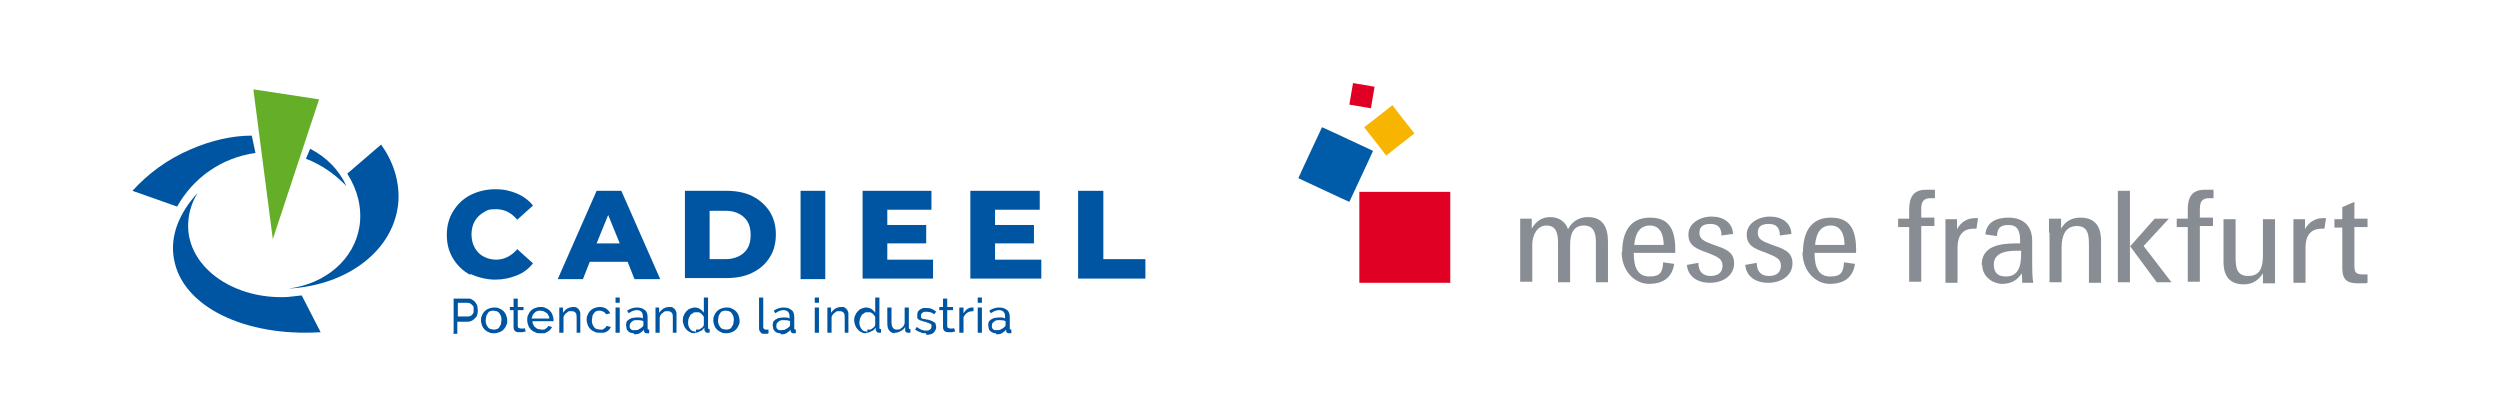 <?xml version="1.0" encoding="UTF-8"?>
<svg id="Capa_1" xmlns="http://www.w3.org/2000/svg" version="1.1" viewBox="0 0 475.6 79.2">
  <!-- Generator: Adobe Illustrator 29.0.0, SVG Export Plug-In . SVG Version: 2.1.0 Build 186)  -->
  <defs>
    <style>
      .st0, .st1 {
        fill: #df0023;
      }

      .st0, .st2 {
        fill-rule: evenodd;
      }

      .st2 {
        fill: #005ca8;
      }

      .st3 {
        fill: #888c93;
      }

      .st4 {
        fill: #64ae28;
      }

      .st5 {
        fill: #0055a2;
      }

      .st6 {
        fill: #f7b400;
      }
    </style>
  </defs>
  <g>
    <path class="st0" d="M258.6,36.5v17.3h17.3v-17.3h-17.3Z"/>
    <path class="st2" d="M247,33.9c0,0,9.6,4.5,9.7,4.5,0,0,4.5-9.6,4.5-9.7,0,0-9.6-4.5-9.7-4.5,0,0-4.5,9.6-4.5,9.7h0Z"/>
    <path class="st6" d="M259.5,24.2s4.2,5.3,4.2,5.4c0,0,5.3-4.2,5.4-4.2,0,0-4.2-5.3-4.2-5.4,0,0-5.3,4.2-5.4,4.2h0Z"/>
    <path class="st1" d="M256.7,19.9s4.1.7,4.1.7c0,0,.7-4.1.7-4.1,0,0-4.1-.7-4.1-.7,0,0-.7,4.1-.7,4.1h0Z"/>
    <path class="st3" d="M289.2,45c0-1.2,0-2.4,0-3.4h2.2c0,.6,0,1.4,0,1.9.8-1.4,1.9-2.2,3.5-2.2s2.9.8,3.4,2.3c.8-1.5,2.1-2.3,3.8-2.3,2.8,0,3.8,1.9,3.8,4.7v7.7h-2.3v-7.6c0-1.8-.4-3.2-2.3-3.2s-2.6,1.5-2.6,3.6v7.2h-2.3v-7.5c0-1.9-.4-3.3-2.2-3.3s-2.7,1.9-2.7,3.6v7.1h-2.3v-8.7h0Z"/>
    <path class="st3" d="M308.6,48c0-3.7,1.4-6.6,5.3-6.6s4.9,2.6,4.8,6.7h-7.9c0,3,.9,4.5,3,4.5s2.5-.9,2.6-2.7l2.1.3c-.4,2.6-2.1,3.8-4.8,3.8s-5.2-2.4-5.2-6.1h0ZM310.9,46.6h5.6c0-2-.7-3.7-2.6-3.7s-2.8,1.4-3,3.7h0Z"/>
    <path class="st3" d="M320.9,50.4l2.2-.4c0,1.6.8,2.5,2.3,2.5s2.3-.7,2.3-2-1.1-1.7-2.8-2.4c-2.3-.8-3.7-1.4-3.7-3.5s2.2-3.4,4.4-3.4,4,1.1,4.1,3.3l-2.2.3c0-1.5-.7-2.2-2.1-2.2s-2.1.5-2.1,1.7.9,1.6,2.5,2.2c2.3.8,4.1,1.3,4.1,3.6s-2.1,3.7-4.6,3.7-4.3-1.3-4.4-3.6h0Z"/>
    <path class="st3" d="M332,50.4l2.2-.4c0,1.6.8,2.5,2.3,2.5s2.3-.7,2.3-2-1.1-1.7-2.8-2.4c-2.3-.8-3.7-1.4-3.7-3.5s2.2-3.4,4.4-3.4,4,1.1,4.1,3.3l-2.2.3c0-1.5-.7-2.2-2.1-2.2s-2.1.5-2.1,1.7.9,1.6,2.5,2.2c2.3.8,4.1,1.3,4.1,3.6s-2.1,3.7-4.6,3.7-4.3-1.3-4.4-3.6h0Z"/>
    <path class="st3" d="M343,48c0-3.7,1.4-6.6,5.3-6.6s4.9,2.6,4.8,6.7h-7.9c0,3,.9,4.5,3,4.5s2.5-.9,2.6-2.7l2.1.3c-.4,2.6-2.1,3.8-4.8,3.8s-5.2-2.4-5.2-6.1h0ZM345.3,46.6h5.6c0-2-.7-3.7-2.6-3.7s-2.8,1.4-3,3.7h0Z"/>
    <path class="st3" d="M363.2,43.2h-2.1v-1.6h2.1v-1.7c0-2.4.8-3.8,3.2-3.8s.9,0,1.7,0v1.6c-.3,0-.5,0-.8,0-1.4,0-1.8.7-1.8,2.1v1.6h2.5v1.6h-2.5v10.6h-2.3v-10.6h0Z"/>
    <path class="st3" d="M377,50.4c0-3.5,3.2-4.1,6.6-4.1h.7v-.6c0-1.8-.5-2.9-2.2-2.9s-2.1.7-2.2,2.1l-2.2-.3c.2-2.3,2-3.2,4.4-3.2s4.5,1.2,4.5,4.4v3.8c0,1.5,0,3,.2,4.2h-2.1c0-.3,0-1.3-.1-1.8-.8,1.3-2,2-3.7,2s-3.8-1.3-3.8-3.6h0ZM384.4,47.7h-.9c-2.6,0-4.2.8-4.2,2.6s1,2.3,2.3,2.3c2.2,0,2.9-1.7,2.9-4.2v-.7h0Z"/>
    <path class="st3" d="M389.8,44.3c0-.8,0-1.7,0-2.7h2.3c0,.6,0,1.3,0,1.9.8-1.4,2-2.1,3.7-2.1,2.6,0,3.9,1.5,3.9,4.4v8h-2.3v-7.2c0-2-.2-3.6-2.3-3.6s-2.9,1.7-2.9,4.1v6.6h-2.3v-9.5h0Z"/>
    <path class="st3" d="M402.9,36.3h2.3v17.4h-2.3v-17.4h0ZM405.2,46.9l4.7-5.3h2.7l-4.8,5.2,5.3,6.9h-2.8l-5.1-6.9h0Z"/>
    <path class="st3" d="M416.2,43.2h-2.1v-1.6h2.1v-1.7c0-2.4.8-3.8,3.2-3.8s.9,0,1.7,0v1.6c-.3,0-.5,0-.8,0-1.4,0-1.8.7-1.8,2.1v1.6h2.5v1.6h-2.5v10.6h-2.3v-10.6h0Z"/>
    <path class="st3" d="M423,49.8v-8.1h2.3v7.2c0,2,.2,3.6,2.4,3.6s2.8-1.5,2.8-4v-6.8h2.3v8.7c0,1,0,2.2,0,3.5h-2.3c0-.6,0-1.3,0-1.9-.8,1.3-2,2.1-3.6,2.1-2.6,0-3.9-1.4-3.9-4.3h0Z"/>
    <path class="st3" d="M376.2,41.5c-.2,0-.4,0-.5,0-1.5,0-2.7.8-3.4,2.1,0-.6,0-1.3,0-1.9h-2.2c0,.3,0,2.6,0,3,0,1.3,0,6.9,0,9.1h2.3v-6.7c0-2.3,1-3.6,3.1-3.6s.3,0,.5,0l.3-2h0Z"/>
    <g>
      <path class="st3" d="M442.4,41.5c-.1,0-.4,0-.5,0-1.5,0-2.7.8-3.4,2.1,0-.6,0-1.3,0-1.9h-2.2c0,.3,0,2.6,0,3,0,1.3,0,6.9,0,9.1h2.3v-6.7c0-2.3,1-3.6,3.1-3.6s.3,0,.5,0l.3-2h0Z"/>
      <path class="st3" d="M449.4,52.2c-1.4,0-1.5-.6-1.5-1.9v-7.1h2.5v-1.6h-2.5v-3.2l-2.3,1v2.3h-1.5v1.6h1.5v7.7c0,2.2.9,2.9,3,2.9s1.2,0,1.8-.1v-1.6c-.3,0-.8,0-1,0h0Z"/>
    </g>
  </g>
  <g>
    <g>
      <path class="st5" d="M48.6,29.1l-.7-3.3c-3.7,0-7.7.9-11.6,2.6-4.5,1.9-8.2,4.7-11.1,7.9l8.5,3c3-5.4,8.4-9.3,14.9-10.2"/>
      <path class="st5" d="M65.9,35.4c-1.4-3.1-3.8-5.5-6.9-7.1l-.8,1.9c2.9,1.1,5.5,2.9,7.7,5.2"/>
      <path class="st5" d="M57.4,56.2c-.9.1-1.8.2-2.7.3-10,.5-18.5-5.3-18.9-13-.1-2.4.5-4.7,1.8-6.8-3.6,3.9-5.3,8.3-4.5,12.6,1.6,9.1,13.6,14.8,27.9,13.9l-3.6-7Z"/>
      <path class="st5" d="M66.1,33.1c1.9,3,2.8,6.4,2.3,9.9-1,6.4-6.5,11-13.5,11.9,11.4-.6,20.3-7.5,20.9-16.7.2-3.8-1-7.5-3.3-10.7l-6.4,5.5Z"/>
    </g>
    <polygon class="st4" points="51.9 45.5 60.7 18.9 48.2 17 51.9 45.5"/>
    <g>
      <path class="st5" d="M89.5,52.3c-1.4-.7-2.5-1.8-3.3-3.1-.8-1.3-1.2-2.8-1.2-4.5s.4-3.2,1.2-4.5c.8-1.3,1.9-2.4,3.3-3.1,1.4-.7,3-1.1,4.7-1.1s2.9.3,4.1.8c1.2.5,2.3,1.3,3.1,2.3l-3,2.7c-1.1-1.3-2.4-2-4-2s-1.7.2-2.4.6c-.7.4-1.3,1-1.7,1.7-.4.7-.6,1.6-.6,2.5s.2,1.8.6,2.5c.4.7.9,1.3,1.7,1.7.7.4,1.5.6,2.4.6,1.5,0,2.9-.7,4-2l3,2.7c-.8,1-1.8,1.8-3.1,2.3-1.2.5-2.6.8-4.1.8s-3.3-.4-4.7-1.1"/>
      <path class="st5" d="M117.9,46.3l-2.2-5.4-2.2,5.4h4.3ZM119.3,49.8h-7.1l-1.3,3.3h-4.8l7.4-16.8h4.7l7.4,16.8h-4.9l-1.3-3.3Z"/>
      <path class="st5" d="M138,49.3c1.4,0,2.6-.4,3.5-1.2.9-.8,1.3-1.9,1.3-3.4s-.4-2.6-1.3-3.4c-.9-.8-2-1.2-3.5-1.2h-3v9.2h3ZM130.3,36.3h7.9c1.8,0,3.5.3,4.9,1,1.4.7,2.5,1.7,3.3,2.9.8,1.3,1.2,2.7,1.2,4.4s-.4,3.2-1.2,4.4c-.8,1.3-1.9,2.2-3.3,2.9-1.4.7-3.1,1-4.9,1h-7.9v-16.8Z"/>
      <rect class="st5" x="152.3" y="36.3" width="4.7" height="16.8"/>
      <polygon class="st5" points="177.5 49.4 177.5 53 164.1 53 164.1 36.3 177.2 36.3 177.2 39.9 168.8 39.9 168.8 42.8 176.2 42.8 176.2 46.3 168.8 46.3 168.8 49.4 177.5 49.4"/>
      <polygon class="st5" points="198.1 49.4 198.1 53 184.6 53 184.6 36.3 197.8 36.3 197.8 39.9 189.3 39.9 189.3 42.8 196.7 42.8 196.7 46.3 189.3 46.3 189.3 49.4 198.1 49.4"/>
      <polygon class="st5" points="205.1 36.3 205.1 53 217.9 53 217.9 49.3 209.9 49.3 209.9 36.3 205.1 36.3"/>
      <g>
        <path class="st5" d="M86.3,63.3v-6.5h2.7c.3,0,.6,0,.8.2.2.1.5.3.6.5.2.2.3.4.4.7,0,.2.1.5.1.8s0,.5-.1.8c0,.3-.2.5-.4.7-.2.2-.4.4-.6.5-.2.1-.5.2-.8.2h-2v2.3h-.8ZM87.1,60.2h1.9c.2,0,.3,0,.5-.1.1,0,.3-.2.4-.3,0-.1.2-.3.2-.4,0-.2,0-.3,0-.5s0-.4,0-.5-.2-.3-.3-.4c-.1-.1-.2-.2-.4-.3-.1,0-.3-.1-.5-.1h-1.8v2.7Z"/>
        <path class="st5" d="M94,63.4c-.4,0-.7,0-1-.2-.3-.1-.6-.3-.8-.5-.2-.2-.4-.5-.5-.8-.1-.3-.2-.6-.2-.9s0-.7.2-1c.1-.3.3-.6.5-.8.2-.2.5-.4.8-.5.3-.1.6-.2,1-.2s.7,0,1,.2c.3.1.6.3.8.5.2.2.4.5.5.8.1.3.2.6.2,1s0,.6-.2.9c-.1.3-.3.6-.5.8-.2.2-.5.4-.8.5-.3.1-.6.2-1,.2ZM92.4,60.9c0,.3,0,.5.1.7,0,.2.2.4.3.6.1.2.3.3.5.4.2,0,.4.1.6.1s.4,0,.6-.1c.2,0,.4-.2.5-.4.1-.2.3-.4.3-.6,0-.2.1-.5.1-.7s0-.5-.1-.7c0-.2-.2-.4-.3-.6-.1-.2-.3-.3-.5-.4-.2,0-.4-.1-.6-.1s-.4,0-.6.1c-.2,0-.4.2-.5.4-.1.2-.3.4-.3.6,0,.2-.1.5-.1.7Z"/>
        <path class="st5" d="M100,63.1s-.1,0-.2,0c0,0-.2,0-.3.1-.1,0-.2,0-.3,0-.1,0-.2,0-.4,0-.3,0-.5,0-.8-.2-.2-.2-.3-.4-.3-.8v-3.2h-.7v-.6h.7v-1.6h.8v1.6h1.1v.6h-1.1v3c0,.2,0,.3.2.4.1,0,.2.1.4.1s.3,0,.4,0c.1,0,.2,0,.3-.1l.2.6Z"/>
        <path class="st5" d="M102.8,63.4c-.4,0-.7,0-1-.2-.3-.1-.6-.3-.8-.5-.2-.2-.4-.5-.5-.8-.1-.3-.2-.6-.2-1s0-.7.2-1c.1-.3.3-.6.5-.8.2-.2.5-.4.8-.5.3-.1.6-.2,1-.2s.7,0,1,.2c.3.1.6.3.8.5.2.2.4.5.5.8.1.3.2.6.2.9s0,.1,0,.2c0,0,0,0,0,.1h-4c0,.2,0,.5.2.7,0,.2.2.4.4.5.1.1.3.3.5.3.2,0,.4.1.6.1s.3,0,.4,0c.1,0,.3,0,.4-.2.1,0,.2-.1.3-.2,0,0,.2-.2.2-.3l.7.2c0,.2-.2.3-.3.5-.1.1-.3.3-.5.4-.2.1-.4.2-.6.3-.2,0-.5,0-.7,0ZM104.5,60.6c0-.2,0-.4-.2-.6,0-.2-.2-.4-.4-.5-.1-.1-.3-.2-.5-.3-.2,0-.4-.1-.6-.1s-.4,0-.6.1c-.2,0-.4.2-.5.3-.1.1-.3.3-.4.5,0,.2-.1.4-.2.6h3.3Z"/>
        <path class="st5" d="M110.5,63.3h-.8v-2.7c0-.5,0-.9-.2-1.1-.2-.2-.4-.3-.7-.3s-.3,0-.5,0c-.2,0-.3.2-.5.3-.1.1-.3.2-.4.4-.1.2-.2.3-.2.5v2.9h-.8v-4.8h.7v1c.2-.3.5-.6.8-.8.4-.2.8-.3,1.2-.3s.5,0,.7.2c.2.1.3.2.4.4.1.2.2.4.2.6,0,.2,0,.5,0,.8v2.9Z"/>
        <path class="st5" d="M111.6,60.9c0-.3,0-.7.2-1,.1-.3.3-.6.5-.8.2-.2.5-.4.8-.5.3-.1.6-.2,1-.2s.9.1,1.2.3c.3.2.6.5.8.9l-.8.2c-.1-.2-.3-.4-.5-.5-.2-.1-.5-.2-.7-.2s-.4,0-.6.1c-.2,0-.4.2-.5.4-.1.2-.3.3-.3.6,0,.2-.1.5-.1.7s0,.5.1.7c0,.2.2.4.3.6.1.2.3.3.5.4.2,0,.4.1.6.1s.3,0,.4,0c.1,0,.3,0,.4-.2.1,0,.2-.1.3-.2,0,0,.1-.2.2-.3l.8.2c0,.2-.2.3-.3.5-.1.1-.3.3-.5.4-.2.1-.4.2-.6.2-.2,0-.4,0-.7,0-.4,0-.7,0-1-.2-.3-.1-.6-.3-.8-.5-.2-.2-.4-.5-.5-.8-.1-.3-.2-.6-.2-1Z"/>
        <path class="st5" d="M117.1,57.6v-1h.8v1h-.8ZM117.1,63.3v-4.8h.8v4.8h-.8Z"/>
        <path class="st5" d="M120.6,63.4c-.2,0-.4,0-.6-.1-.2,0-.4-.2-.5-.3-.1-.1-.3-.3-.3-.5,0-.2-.1-.4-.1-.6s0-.4.1-.6c0-.2.2-.3.4-.5.2-.1.4-.2.6-.3.2,0,.5-.1.8-.1s.5,0,.7,0c.2,0,.5.1.6.2v-.4c0-.4-.1-.7-.3-.9-.2-.2-.5-.3-.9-.3s-1,.2-1.5.6l-.3-.5c.6-.4,1.2-.6,1.9-.6s1.1.2,1.5.5c.4.3.5.8.5,1.4v2c0,.2,0,.3.3.3v.7c0,0-.2,0-.2,0,0,0-.1,0-.2,0-.2,0-.3,0-.4-.1,0,0-.2-.2-.2-.3v-.3c-.2.3-.5.5-.8.7-.3.2-.7.2-1.1.2ZM120.8,62.8c.3,0,.6,0,.8-.2.2-.1.4-.2.6-.4.1-.1.2-.2.2-.4v-.7c-.4-.2-.8-.2-1.2-.2s-.7,0-1,.3-.4.4-.4.7,0,.3,0,.4c0,.1.1.2.2.3,0,0,.2.2.3.2.1,0,.3,0,.4,0Z"/>
        <path class="st5" d="M128.8,63.3h-.8v-2.7c0-.5,0-.9-.2-1.1-.2-.2-.4-.3-.7-.3s-.3,0-.5,0c-.2,0-.3.2-.5.3-.1.1-.3.2-.4.4-.1.2-.2.3-.2.5v2.9h-.8v-4.8h.7v1c.2-.3.5-.6.8-.8.4-.2.7-.3,1.2-.3s.5,0,.7.2c.2.1.3.2.4.4.1.2.2.4.2.6,0,.2,0,.5,0,.8v2.9Z"/>
        <path class="st5" d="M132.2,63.4c-.3,0-.6,0-.9-.2-.3-.1-.5-.3-.7-.5-.2-.2-.4-.5-.5-.8-.1-.3-.2-.6-.2-.9s0-.7.2-1c.1-.3.3-.6.5-.8.2-.2.4-.4.7-.5.3-.1.6-.2.9-.2s.7.1,1,.3c.3.2.5.4.7.7v-2.9h.8v5.7c0,.2,0,.3.3.3v.7c0,0-.2,0-.2,0,0,0-.1,0-.2,0-.2,0-.3,0-.4-.2-.1-.1-.2-.2-.2-.4v-.4c-.2.3-.4.6-.8.7-.3.2-.6.3-1,.3ZM132.4,62.7c.1,0,.3,0,.5,0,.2,0,.3-.1.4-.2.1,0,.3-.2.4-.3.1-.1.2-.3.2-.4v-1.4c0-.2-.1-.3-.2-.4-.1-.1-.2-.3-.4-.4-.1-.1-.3-.2-.4-.2-.2,0-.3,0-.5,0-.2,0-.5,0-.6.2-.2.1-.4.2-.5.4-.1.2-.2.4-.3.6,0,.2-.1.4-.1.7s0,.5.1.7c0,.2.2.4.3.6.1.2.3.3.5.4.2,0,.4.1.6.1Z"/>
        <path class="st5" d="M138.2,63.4c-.4,0-.7,0-1-.2-.3-.1-.6-.3-.8-.5-.2-.2-.4-.5-.5-.8-.1-.3-.2-.6-.2-.9s0-.7.2-1c.1-.3.3-.6.5-.8.2-.2.5-.4.8-.5.3-.1.6-.2,1-.2s.7,0,1,.2c.3.1.6.3.8.5.2.2.4.5.5.8.1.3.2.6.2,1s0,.6-.2.9c-.1.3-.3.6-.5.8-.2.2-.5.4-.8.5-.3.1-.6.2-1,.2ZM136.6,60.9c0,.3,0,.5.1.7,0,.2.2.4.3.6.1.2.3.3.5.4.2,0,.4.1.6.1s.4,0,.6-.1c.2,0,.4-.2.5-.4.1-.2.3-.4.3-.6,0-.2.1-.5.1-.7s0-.5-.1-.7c0-.2-.2-.4-.3-.6-.1-.2-.3-.3-.5-.4-.2,0-.4-.1-.6-.1s-.4,0-.6.1c-.2,0-.4.2-.5.4-.1.2-.3.4-.3.6,0,.2-.1.5-.1.7Z"/>
        <path class="st5" d="M144.4,56.6h.8v5.5c0,.2,0,.3.1.4,0,.1.2.2.4.2s.1,0,.2,0c0,0,.2,0,.3,0v.7c0,0-.2.1-.3.1-.2,0-.3,0-.5,0-.3,0-.6,0-.7-.3-.2-.2-.3-.4-.3-.7v-5.8Z"/>
        <path class="st5" d="M148.5,63.4c-.2,0-.4,0-.6-.1-.2,0-.4-.2-.5-.3-.1-.1-.3-.3-.3-.5,0-.2-.1-.4-.1-.6s0-.4.1-.6c0-.2.2-.3.4-.5.2-.1.4-.2.6-.3.2,0,.5-.1.8-.1s.5,0,.7,0c.2,0,.5.1.6.2v-.4c0-.4-.1-.7-.3-.9-.2-.2-.5-.3-.9-.3s-1,.2-1.5.6l-.3-.5c.6-.4,1.2-.6,1.9-.6s1.1.2,1.5.5c.4.3.5.8.5,1.4v2c0,.2,0,.3.3.3v.7c0,0-.2,0-.2,0,0,0-.1,0-.2,0-.2,0-.3,0-.4-.1,0,0-.2-.2-.2-.3v-.3c-.2.3-.5.5-.8.7-.3.2-.7.2-1.1.2ZM148.7,62.8c.3,0,.6,0,.8-.2.2-.1.4-.2.6-.4.1-.1.2-.2.2-.4v-.7c-.4-.2-.8-.2-1.2-.2s-.7,0-1,.3c-.3.2-.4.4-.4.7s0,.3,0,.4c0,.1.1.2.2.3,0,0,.2.2.3.2.1,0,.3,0,.4,0Z"/>
        <path class="st5" d="M155,57.6v-1h.8v1h-.8ZM155,63.3v-4.8h.8v4.8h-.8Z"/>
        <path class="st5" d="M161.5,63.3h-.8v-2.7c0-.5,0-.9-.2-1.1-.2-.2-.4-.3-.7-.3s-.3,0-.5,0c-.2,0-.3.2-.5.3-.1.1-.3.2-.4.4-.1.2-.2.3-.2.5v2.9h-.8v-4.8h.7v1c.2-.3.5-.6.8-.8.4-.2.7-.3,1.2-.3s.5,0,.7.2c.2.1.3.2.4.4.1.2.2.4.2.6,0,.2,0,.5,0,.8v2.9Z"/>
        <path class="st5" d="M164.8,63.4c-.3,0-.6,0-.9-.2-.3-.1-.5-.3-.7-.5-.2-.2-.4-.5-.5-.8-.1-.3-.2-.6-.2-.9s0-.7.2-1c.1-.3.3-.6.5-.8.2-.2.4-.4.7-.5.3-.1.6-.2.9-.2s.7.1,1,.3c.3.2.5.4.7.7v-2.9h.8v5.7c0,.2,0,.3.3.3v.7c0,0-.2,0-.2,0,0,0-.1,0-.2,0-.2,0-.3,0-.4-.2-.1-.1-.2-.2-.2-.4v-.4c-.2.3-.4.6-.8.7-.3.2-.6.3-1,.3ZM165,62.7c.1,0,.3,0,.5,0,.2,0,.3-.1.4-.2.1,0,.3-.2.4-.3.1-.1.2-.3.2-.4v-1.4c0-.2-.1-.3-.2-.4-.1-.1-.2-.3-.4-.4-.1-.1-.3-.2-.4-.2-.2,0-.3,0-.5,0-.2,0-.5,0-.6.2-.2.1-.4.2-.5.4-.1.2-.2.4-.3.6,0,.2-.1.4-.1.7s0,.5.1.7c0,.2.2.4.3.6.1.2.3.3.5.4.2,0,.4.1.6.1Z"/>
        <path class="st5" d="M170.3,63.4c-.5,0-.9-.2-1.1-.5-.3-.3-.4-.8-.4-1.5v-2.9h.8v2.7c0,1,.3,1.5,1,1.5s.6-.1.9-.3c.3-.2.5-.5.6-.9v-3h.8v3.8c0,.2,0,.3.3.3v.7c0,0-.2,0-.2,0,0,0-.1,0-.2,0-.2,0-.3,0-.4-.1-.1,0-.2-.2-.2-.4v-.6c-.2.4-.5.6-.9.8-.3.2-.7.3-1.1.3Z"/>
        <path class="st5" d="M176.2,63.4c-.4,0-.8,0-1.1-.2-.4-.1-.7-.3-1-.5l.3-.5c.3.2.6.4.8.5.3.1.6.2.9.2s.6,0,.8-.2c.2-.1.3-.3.3-.6s0-.2,0-.3c0,0-.1-.2-.2-.2-.1,0-.3-.1-.4-.2-.2,0-.4-.1-.6-.2-.3,0-.5-.1-.7-.2-.2,0-.4-.1-.5-.2-.1,0-.2-.2-.3-.3,0-.1,0-.3,0-.5s0-.5.1-.6c0-.2.2-.3.4-.5.2-.1.4-.2.6-.3.2,0,.5,0,.7,0s.7,0,1,.2c.3.1.6.3.8.5l-.4.5c-.2-.2-.4-.3-.7-.4-.3,0-.5-.1-.8-.1s-.5,0-.7.2c-.2.1-.3.3-.3.6s0,.2,0,.3c0,0,.1.1.2.2,0,0,.2.1.4.1.1,0,.3,0,.5.1.3,0,.6.1.8.2.2,0,.4.2.6.3.2.1.3.2.3.4,0,.1.1.3.1.5,0,.4-.2.8-.5,1.1-.3.3-.8.4-1.4.4Z"/>
        <path class="st5" d="M181.7,63.1s-.1,0-.2,0c0,0-.2,0-.3.1-.1,0-.2,0-.3,0-.1,0-.2,0-.4,0-.3,0-.5,0-.8-.2-.2-.2-.3-.4-.3-.8v-3.2h-.7v-.6h.7v-1.6h.8v1.6h1.1v.6h-1.1v3c0,.2,0,.3.2.4.1,0,.2.1.4.1s.3,0,.4,0c.1,0,.2,0,.3-.1l.2.6Z"/>
        <path class="st5" d="M185.1,59.2c-.4,0-.8.1-1.1.3-.3.2-.5.5-.7.8v3h-.8v-4.8h.8v1.1c.2-.3.4-.6.7-.8.3-.2.6-.3.9-.3h.2s0,0,.1,0v.7Z"/>
        <path class="st5" d="M186,57.6v-1h.8v1h-.8ZM186,63.3v-4.8h.8v4.8h-.8Z"/>
        <path class="st5" d="M189.5,63.4c-.2,0-.4,0-.6-.1s-.4-.2-.5-.3c-.1-.1-.3-.3-.3-.5,0-.2-.1-.4-.1-.6s0-.4.1-.6c0-.2.2-.3.4-.5.2-.1.4-.2.6-.3.2,0,.5-.1.8-.1s.5,0,.7,0c.2,0,.5.1.6.2v-.4c0-.4-.1-.7-.3-.9-.2-.2-.5-.3-.9-.3s-1,.2-1.5.6l-.3-.5c.6-.4,1.2-.6,1.9-.6s1.1.2,1.5.5c.4.3.5.8.5,1.4v2c0,.2,0,.3.3.3v.7c0,0-.2,0-.2,0,0,0-.1,0-.2,0-.2,0-.3,0-.4-.1,0,0-.2-.2-.2-.3v-.3c-.2.3-.5.5-.8.7-.3.2-.7.2-1.1.2ZM189.7,62.8c.3,0,.6,0,.8-.2.2-.1.4-.2.6-.4.1-.1.2-.2.2-.4v-.7c-.4-.2-.8-.2-1.2-.2s-.7,0-1,.3c-.3.2-.4.4-.4.7s0,.3,0,.4c0,.1.1.2.2.3,0,0,.2.2.3.2.1,0,.3,0,.4,0Z"/>
      </g>
    </g>
  </g>
</svg>